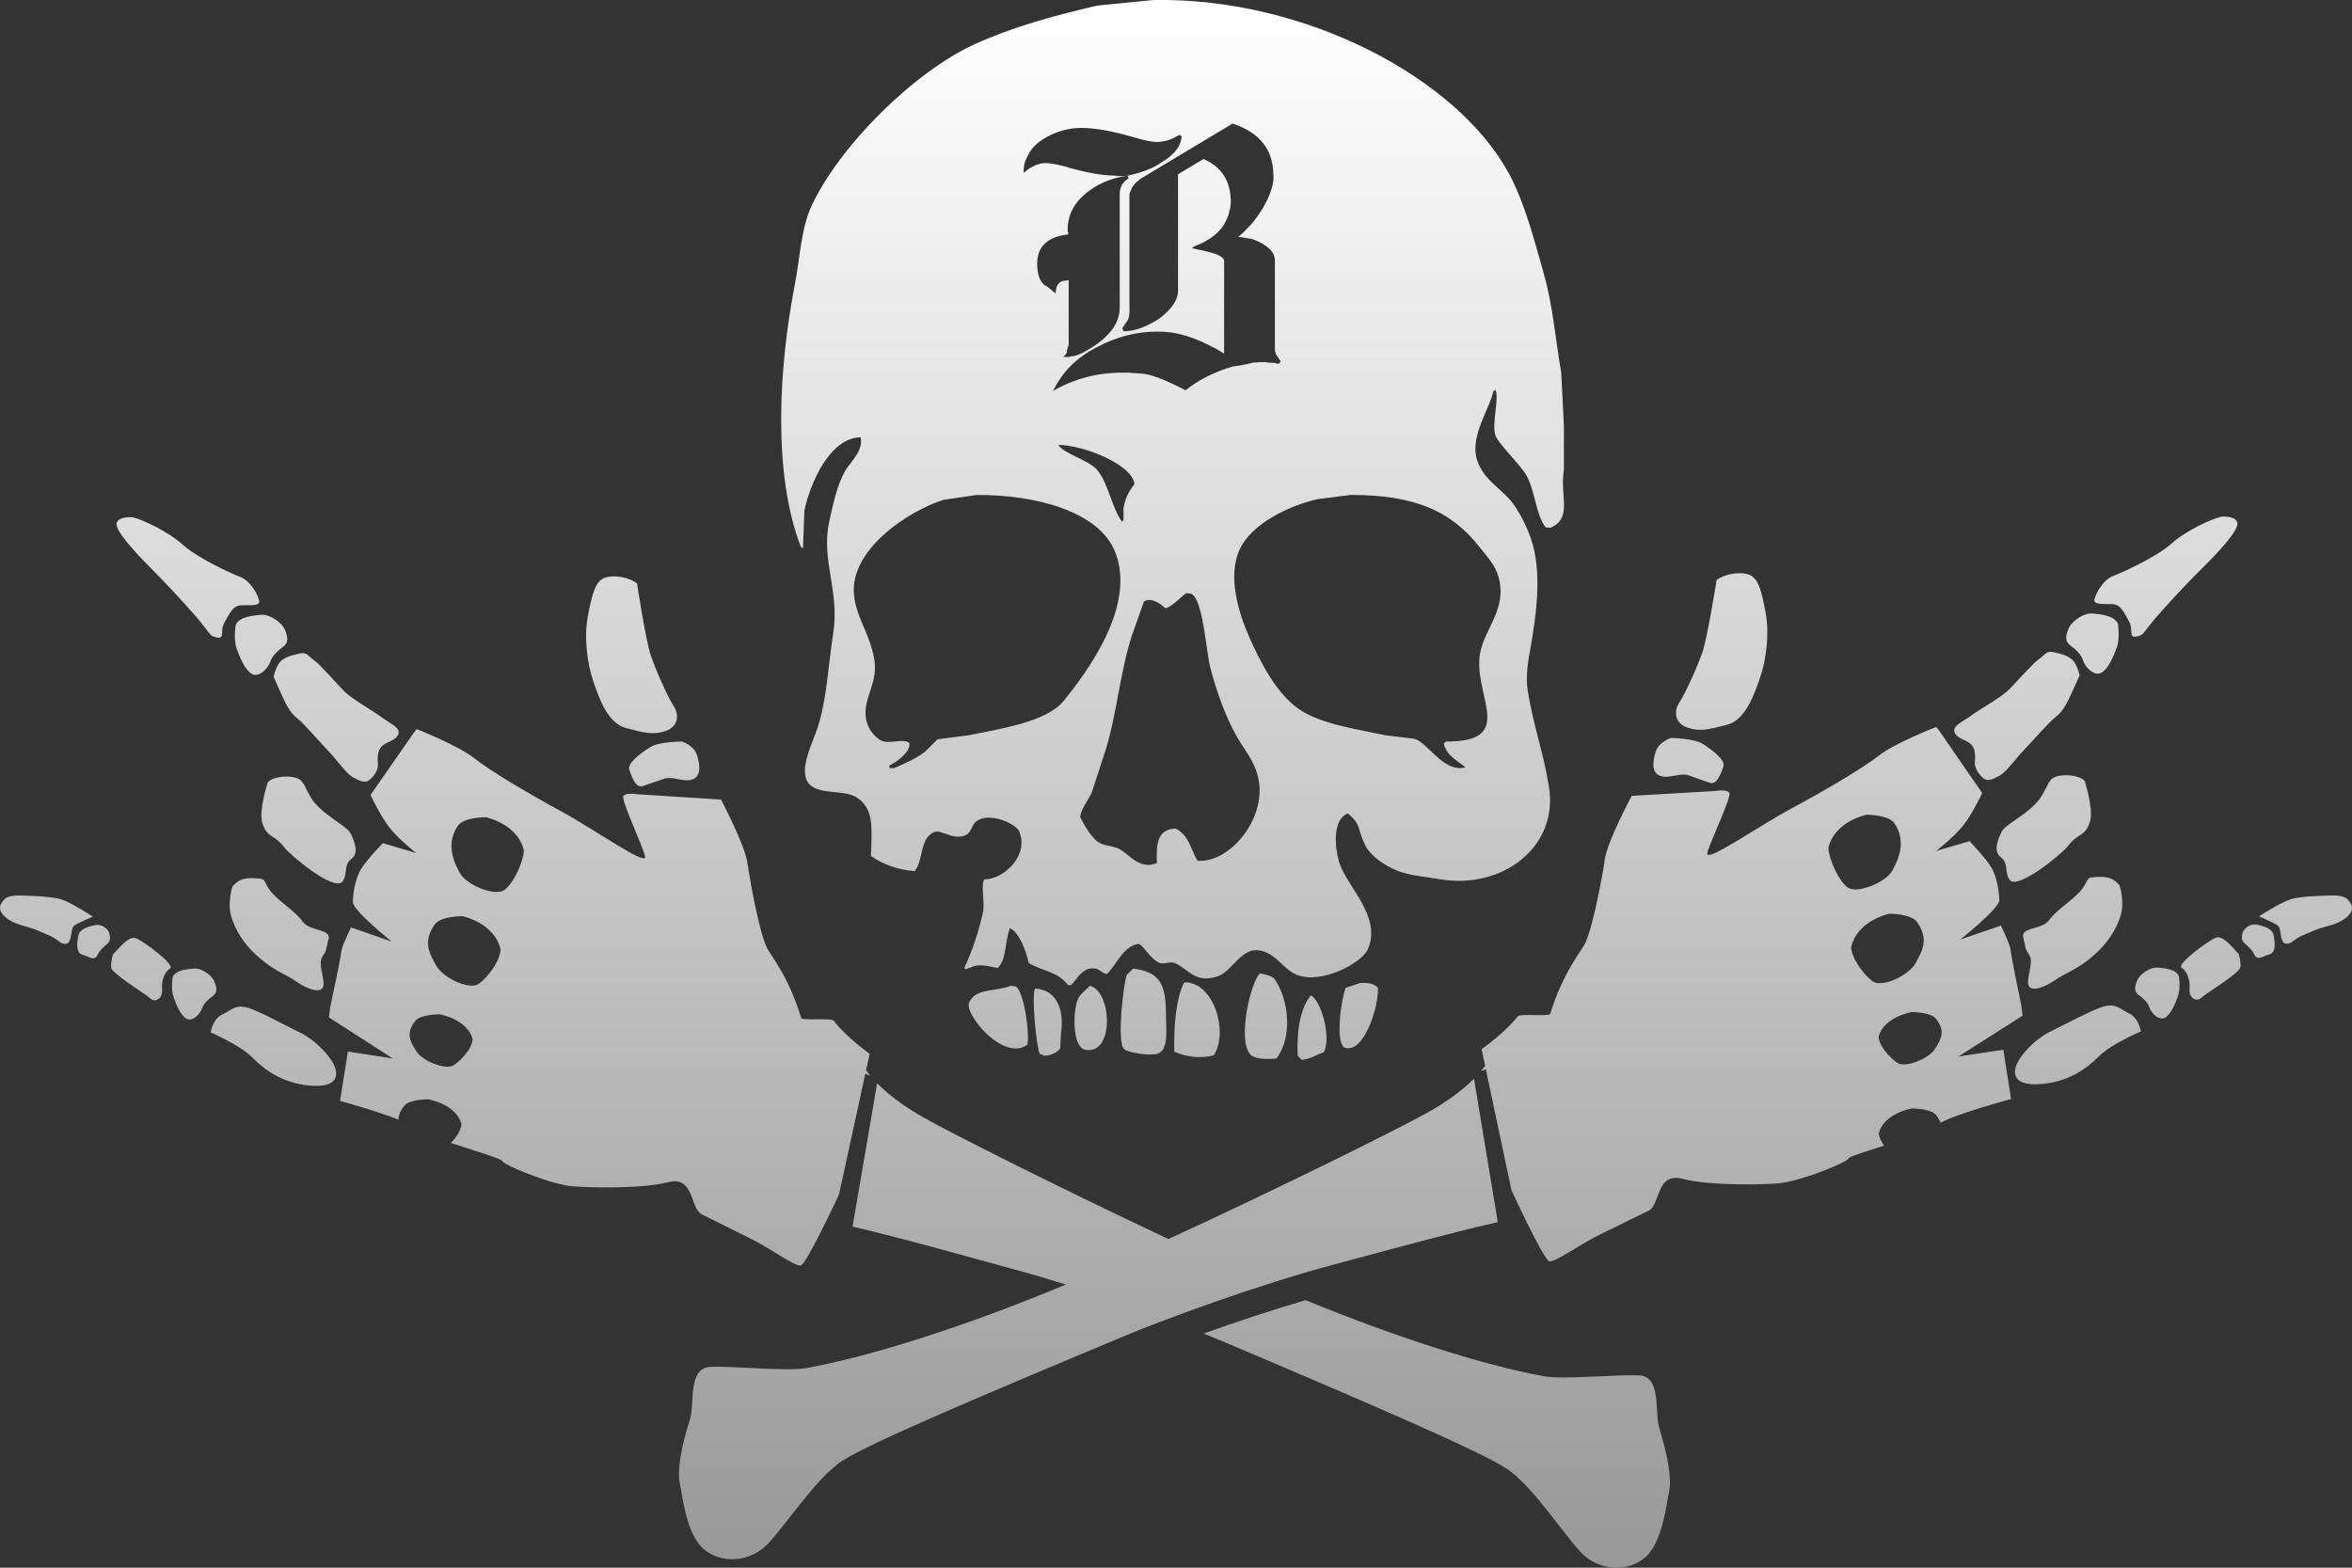 <svg width="240" height="160" viewBox="0 0 240 160" fill="none" xmlns="http://www.w3.org/2000/svg">
<rect x="0" y="0" width="240" height="160" fill="#333333" stroke="none"/>
<path d="M115.618 98.859L114.982 99.488C114.661 100.281 113.977 105.967 114.633 106.986C114.934 107.465 117.416 107.787 118.127 107.547C119.289 107.15 118.975 105.023 118.975 103.476C118.975 100.466 118.346 99.173 115.618 98.859ZM109.944 102.081C109.479 103.305 109.424 106.856 110.716 107.13C113.758 107.759 113.471 101.143 111.208 100.61C110.791 101.082 110.19 101.431 109.95 102.081H109.944ZM106.088 107.547C106.252 107.609 106.416 107.691 106.58 107.752C107.257 107.725 107.906 107.417 108.187 106.986C108.214 106.473 108.228 105.96 108.262 105.44C108.631 103.032 107.79 100.986 105.602 100.89C105.267 101.807 105.726 106.596 106.088 107.547ZM127.513 107.547C127.992 108.156 129.441 108.122 130.248 108.033C131.902 105.871 131.554 102.053 130.043 99.905C129.831 99.611 128.976 99.406 128.566 99.344C127.609 100.247 126.29 105.987 127.52 107.54L127.513 107.547ZM132.415 107.752C132.552 107.896 132.695 108.033 132.832 108.176C133.816 108.067 134.295 107.65 135.074 107.403C135.908 105.905 134.774 102.012 133.741 101.588C132.634 103.032 132.312 105.269 132.415 107.752ZM120.937 100.254C120.882 100.281 120.841 100.302 120.8 100.329C119.932 102.094 119.781 105.029 119.822 107.335C120.95 107.841 122.516 108.094 123.876 107.691C125.394 105.221 123.801 100.261 120.943 100.261L120.937 100.254ZM138.787 100.329C138.301 100.494 137.802 100.658 137.317 100.815C136.859 101.951 136.237 106.281 137.173 106.911C139.101 107.65 140.68 102.922 140.605 100.815C140.168 100.377 139.73 100.288 138.78 100.329H138.787ZM201.039 75.892C201.525 76.289 201.586 76.987 201.518 77.719C201.449 78.451 201.976 79.08 202.386 79.429C202.803 79.778 203.329 79.552 204.013 79.176C204.717 78.82 205.763 77.322 206.536 76.535C207.301 75.755 209.12 73.641 209.824 73.121C210.521 72.594 211.014 71.575 211.424 70.665C211.854 69.748 212.203 68.934 212.203 68.934C212.203 68.934 211.998 67.983 211.581 67.463C211.157 66.95 210.33 66.731 209.557 66.56C208.792 66.396 208.723 66.813 208.094 67.237C207.472 67.662 205.797 69.577 205.018 70.364C204.252 71.144 202.085 72.341 201.19 72.998C200.28 73.668 199.227 74.058 199.439 74.701C199.638 75.358 200.547 75.481 201.039 75.892ZM211.041 86.318C212.053 84.97 212.805 85.436 213.276 83.8C213.639 82.528 212.729 79.73 212.729 79.73C212.183 79.005 209.817 78.882 209.27 79.6C208.723 80.311 209.332 79.525 208.334 81.228C207.329 82.932 204.608 84.095 204.245 84.888C203.883 85.682 203.343 86.872 204.157 87.481C204.977 88.09 204.526 89.082 205.066 89.807C205.872 90.861 210.405 87.16 211.041 86.318ZM212.565 67.429C212.805 68.161 213.728 69.044 214.418 68.667C215.109 68.298 215.635 67.073 215.997 66.088C216.353 65.096 216.113 63.659 216.113 63.659C215.71 62.804 214.425 62.722 213.577 62.62C212.729 62.496 211.444 63.317 211.089 64.138C210.733 64.939 210.733 65.472 211.239 65.856C211.738 66.246 212.333 66.697 212.572 67.429H212.565ZM207.014 100.617C207.336 101.267 208.703 100.726 209.721 100.022C210.74 99.303 211.731 99.064 213.222 97.86C214.712 96.649 215.669 95.41 216.284 93.769C216.907 92.126 216.271 90.348 216.271 90.348C215.847 89.889 215.423 89.438 214.09 89.499C212.743 89.561 213.27 89.595 212.511 90.669C211.738 91.75 209.899 92.783 209.127 93.871C208.368 94.952 206.153 94.576 206.46 95.705C206.754 96.827 206.583 96.745 207.076 97.477C207.582 98.215 206.686 99.974 207.014 100.617ZM215.594 61.662C216.428 61.696 216.811 62.633 217.262 63.454C217.713 64.275 217.166 65.11 217.98 64.966C218.793 64.816 218.595 64.686 219.894 63.146C221.2 61.627 223.176 59.507 224.844 57.858C226.505 56.223 228.556 53.992 228.289 53.301C228.043 52.604 226.676 52.734 226.676 52.734C225.678 52.939 222.964 54.211 221.548 55.505C220.12 56.784 216.79 58.344 215.655 58.775C214.5 59.212 213.755 60.772 213.707 61.265C213.68 61.744 214.753 61.621 215.587 61.662H215.594ZM172.169 74.25C173.427 74.695 174.363 74.455 176.216 73.976C178.089 73.497 178.964 70.98 179.58 69.215C180.202 67.456 180.571 64.754 180.181 62.633C179.791 60.526 179.477 58.994 178.458 58.645C177.46 58.296 175.936 58.617 175.163 59.192C175.163 59.192 174.233 65.082 173.707 66.594C173.181 68.106 171.964 70.788 171.355 71.712C170.754 72.635 170.911 73.819 172.169 74.257V74.25ZM169.414 79.189C170.357 79.518 171.403 78.813 172.353 79.148C173.297 79.484 173.769 79.655 174.48 79.894C175.191 80.133 175.608 78.957 175.854 78.245C176.107 77.534 174.609 76.48 173.748 75.919C172.88 75.358 170.501 75.317 170.501 75.317C170.501 75.317 169.311 75.7 168.976 76.644C168.648 77.588 168.464 78.861 169.414 79.189ZM103.148 100.61C101.501 101.253 99.552 100.795 98.875 102.354C98.458 103.6 102.403 108.368 104.83 106.63C105.09 105.481 104.488 101.137 103.64 100.678C103.476 100.658 103.319 100.637 103.148 100.61ZM81.866 55.915H81.942C81.983 54.649 82.03 53.391 82.078 52.132C82.659 49.306 84.69 44.661 87.821 44.633C88.115 46.015 86.789 47.137 86.283 47.993C85.415 49.457 85.004 51.475 84.601 53.315C83.774 57.16 85.702 60.43 85.018 64.665C84.526 67.792 84.403 70.816 83.623 73.634C83.213 75.112 82.502 76.412 82.222 77.835C81.47 81.728 85.592 80.305 87.335 81.338C89.291 82.494 88.935 84.704 88.874 87.365C90.015 88.165 91.567 88.788 93.352 88.904C94.268 87.659 93.83 85.593 95.32 84.916C96.093 84.662 96.995 85.634 98.26 85.333C99.156 85.128 99.033 84.334 99.586 83.862C100.837 82.815 103.579 83.999 103.996 84.84C105.042 87.283 102.444 89.773 100.427 89.746C100.065 90.403 100.53 92.12 100.291 93.18C99.819 95.239 99.197 97.087 98.397 98.783C98.445 98.831 98.486 98.872 98.534 98.92C98.869 98.804 99.19 98.694 99.518 98.571C100.4 98.393 101.172 98.728 101.822 98.783C102.724 97.873 102.519 96.204 103.011 94.863V94.719C104.003 95.082 104.734 97.175 104.974 98.297C106.457 99.132 108.002 99.194 108.966 100.535H109.315C109.882 99.96 110.477 98.633 111.769 98.852C112.282 98.947 112.384 99.31 112.958 99.413C113.902 98.51 114.647 96.471 116.247 96.334C116.958 96.881 117.382 97.798 118.209 98.229C118.728 98.496 119.351 98.072 119.891 98.297C121.196 98.831 121.976 100.466 124.3 99.625C125.784 99.091 126.686 96.601 128.641 97.025C130.227 97.374 130.904 98.824 132.148 99.413C134.664 100.603 138.937 98.318 139.573 96.888C141.063 93.508 137.358 90.471 136.626 87.919C136.196 86.414 136.031 83.93 137.262 83.157C137.351 83.109 137.453 83.062 137.542 83.021C138.951 84.218 138.472 84.56 139.292 86.243C139.846 87.379 141.309 88.343 142.512 88.836C143.846 89.376 145.363 89.472 146.99 89.746C153.184 90.786 159.104 86.523 158.045 80.216C157.436 76.562 156.493 74.209 155.878 70.412C155.659 69.016 155.953 67.313 156.158 66.204C156.787 62.688 157.375 58.35 156.226 54.998C155.816 53.794 155.119 52.405 154.408 51.42C153.266 49.847 151.338 49.026 150.696 46.871C149.985 44.476 152.049 41.657 152.377 39.927C152.446 39.886 152.514 39.838 152.582 39.79C153.027 40.433 152.213 43.21 152.582 44.414C152.829 45.215 155.091 47.384 155.734 48.478C156.636 50.025 156.684 52.426 157.696 53.808C157.86 53.828 158.024 53.849 158.182 53.876C160.526 52.877 159.132 50.709 159.583 47.924V43.511C159.487 41.685 159.398 39.865 159.31 38.045C158.708 34.57 158.455 31.204 157.559 28.029C156.554 24.513 155.604 20.743 153.984 17.733C148.734 7.998 133.27 -0.26 117.717 0C115.802 0.185 113.881 0.376 111.974 0.568C107.373 1.635 103.326 2.764 99.511 4.488C93.304 7.293 85.62 14.901 82.776 21.092C81.737 23.37 81.627 26.374 81.101 29.076C79.453 37.566 78.831 48.362 81.73 55.84C81.771 55.86 81.825 55.888 81.866 55.908V55.915ZM122.195 87.858C121.456 86.571 121.313 85.237 119.959 84.567C118.031 84.615 117.97 86.284 118.058 88.07C116.185 88.918 115.037 86.879 113.929 86.523C113.02 86.236 112.418 86.298 111.83 85.757C111.161 85.135 110.634 84.231 110.217 83.376C110.374 82.412 111.058 81.666 111.413 80.859C111.878 79.429 112.343 78.006 112.808 76.583C113.957 72.882 114.257 68.804 115.467 64.952C115.891 63.762 116.308 62.572 116.732 61.381C117.471 60.937 118.434 61.6 118.906 62.079C119.645 61.908 120.41 60.964 121.066 60.533C121.231 60.56 121.395 60.581 121.559 60.601C122.776 61.149 123.076 66.608 123.521 68.236C124.177 70.686 125.079 73.203 126.242 75.242C127.021 76.597 128.06 77.725 128.416 79.518C129.236 83.602 125.462 88.111 122.188 87.851L122.195 87.858ZM114.497 53.254C113.437 51.803 113.123 49.402 111.981 47.993C111.154 46.973 108.508 46.296 107.988 45.407C110.511 45.42 115.508 47.363 115.761 49.402C115.228 50.1 114.832 50.763 114.647 51.851V53.042C114.599 53.117 114.545 53.185 114.504 53.254H114.497ZM137.741 50.517C144.44 50.483 148.152 52.207 151.037 55.915C151.728 56.791 152.603 57.694 152.924 58.932C153.793 62.175 151.502 64.118 151.037 66.635C150.238 70.945 154.9 75.741 147.537 75.68C147.469 75.741 147.394 75.817 147.325 75.885C147.592 77.096 148.665 77.616 149.492 78.266V78.334C147.271 78.861 145.705 75.782 144.317 75.399C143.333 75.276 142.355 75.16 141.378 75.043C138.417 74.407 134.774 73.908 132.559 72.382C130.275 70.816 128.621 67.634 127.445 64.952C126.447 62.667 125.175 58.836 126.536 55.99C127.746 53.473 131.451 51.625 134.445 50.948C135.546 50.804 136.64 50.668 137.741 50.524V50.517ZM129.947 17.89V18.048C129.947 18.342 129.933 18.54 129.899 18.65C129.687 19.874 128.983 21.25 127.794 22.768C127.486 23.09 127.219 23.37 126.987 23.61C126.761 23.849 126.542 24.034 126.331 24.171H126.467C126.467 24.171 126.529 24.171 126.556 24.191C126.584 24.205 126.618 24.212 126.645 24.212C126.83 24.239 127.048 24.273 127.308 24.314C127.568 24.355 127.773 24.403 127.923 24.451C129.373 25.012 130.091 25.731 130.091 26.613V35.486C130.091 35.808 130.138 36.047 130.227 36.205L130.685 36.882L130.501 37.122C130.378 37.122 130.275 37.108 130.179 37.081H130.22C130.22 37.081 130.166 37.074 130.152 37.06C130.138 37.046 130.111 37.039 130.084 37.039C129.838 37.039 129.646 37.033 129.51 37.019C129.373 37.005 129.257 36.985 129.168 36.957H128.484C128.423 36.985 128.224 36.998 127.889 36.998C127.766 37.026 127.657 37.053 127.568 37.081C127.383 37.135 127.151 37.183 126.857 37.238C126.57 37.293 126.228 37.34 125.825 37.395C123.965 37.929 122.345 38.743 120.971 39.831C118.804 38.688 117.231 38.114 116.254 38.114C116.192 38.114 116.096 38.114 115.96 38.093C115.823 38.079 115.679 38.073 115.522 38.073C115.372 38.045 115.235 38.032 115.112 38.032H114.517C111.981 38.032 109.636 38.647 107.469 39.886C108.412 37.936 109.896 36.458 111.913 35.446C113.895 34.378 115.953 33.845 118.093 33.845C120.335 33.845 121.955 34.501 123.876 35.486C124.136 35.617 124.478 35.822 124.909 36.089V26.654C124.909 25.826 122.277 25.532 121.634 25.32C121.88 25.088 122.331 24.971 122.646 24.814C123.746 24.253 124.635 23.582 125.127 22.474C125.182 22.351 125.237 22.228 125.285 22.105C125.326 21.988 125.414 21.824 125.414 21.701C125.414 21.646 125.421 21.592 125.435 21.544C125.449 21.489 125.476 21.427 125.503 21.345C125.531 21.263 125.544 21.188 125.544 21.106C125.544 20.996 125.558 20.88 125.592 20.75V20.627C125.592 18.492 124.662 17.028 122.81 16.228L120.205 17.788V29.699C120.205 30.602 119.576 31.539 118.325 32.497C116.978 33.373 115.755 33.81 114.654 33.81L114.517 33.496C114.517 33.496 115.085 32.702 115.126 32.579C115.297 32.1 115.249 31.621 115.249 31.115V19.779C115.31 19.614 115.392 19.416 115.502 19.177C115.611 18.937 115.632 18.91 115.57 19.095C115.755 18.773 115.994 18.527 116.302 18.335V18.294L125.77 12.616C128.546 13.519 129.933 15.284 129.933 17.89H129.947ZM104.474 17.172C104.474 16.748 104.673 16.201 105.069 15.53C105.466 14.867 106.184 14.278 107.216 13.772C108.255 13.293 109.294 13.053 110.333 13.053C111.735 13.053 113.519 13.375 115.686 14.011C116.787 14.333 117.546 14.49 117.976 14.49C118.804 14.49 119.576 14.251 120.308 13.772L120.581 13.888C120.52 14.873 119.877 15.742 118.66 16.488C118.175 16.837 117.655 17.11 117.101 17.329C116.554 17.541 115.987 17.719 115.406 17.849C115.221 17.904 115.105 17.925 115.037 17.925L115.173 18.205C114.565 18.554 114.257 19.088 114.257 19.806V31.402C114.257 32.996 113.191 34.426 111.058 35.678C110.326 36.13 109.745 36.355 109.322 36.355L109.274 36.396H109.185L109.096 36.431H108.501L108.775 36.15C108.775 36.095 108.802 36.047 108.863 35.993C108.863 35.781 108.925 35.528 109.048 35.233V28.597H108.911L108.822 28.638C108.084 28.638 107.722 29.076 107.722 29.959C107.537 29.801 107.346 29.637 107.148 29.48C106.949 29.322 106.785 29.199 106.662 29.124V29.158C106.108 28.755 105.835 28.016 105.835 26.921C105.835 25.163 106.888 24.164 108.993 23.924V23.685L108.945 23.644V23.446C108.945 21.982 109.568 20.743 110.819 19.724C111.366 19.272 111.988 18.889 112.671 18.588C113.355 18.28 114.148 18.061 115.03 17.925C114.88 17.952 114.709 17.966 114.531 17.966H113.888L113.84 17.925C112.466 17.925 110.709 17.603 108.576 16.967C107.749 16.755 107.127 16.645 106.696 16.645C105.965 16.645 105.22 16.98 104.454 17.644V17.165L104.474 17.172ZM96.291 51.01C97.412 50.846 98.527 50.681 99.648 50.517C105.712 50.483 112.145 52.2 113.793 56.332C115.987 61.874 110.873 68.64 108.542 71.534C106.813 73.675 102.013 74.4 98.875 75.037C97.802 75.174 96.729 75.31 95.662 75.454C95.238 75.871 94.821 76.296 94.398 76.72C93.475 77.431 92.388 77.876 91.253 78.396H90.767V78.115C91.458 77.828 92.948 76.699 92.798 75.871C92.353 75.317 90.931 75.899 90.138 75.666C89.557 75.495 88.908 74.777 88.669 74.257C87.493 71.849 89.66 70.07 89.229 67.395C88.805 64.802 87.616 63.481 87.199 61.162C86.31 56.168 92.894 52.063 96.298 51.003L96.291 51.01ZM27.927 69.071C27.927 69.071 28.269 69.892 28.686 70.802C29.103 71.719 29.574 72.731 30.279 73.265C30.976 73.791 32.781 75.919 33.553 76.699C34.312 77.486 35.351 78.991 36.055 79.354C36.746 79.73 37.265 79.956 37.682 79.614C38.099 79.272 38.633 78.649 38.564 77.91C38.489 77.178 38.564 76.48 39.043 76.083C39.542 75.68 40.451 75.557 40.656 74.907C40.868 74.257 39.822 73.86 38.92 73.189C38.017 72.519 35.857 71.308 35.105 70.528C34.333 69.741 32.664 67.812 32.042 67.381C31.42 66.957 31.345 66.533 30.579 66.697C29.814 66.861 28.973 67.08 28.556 67.586C28.132 68.1 27.927 69.057 27.927 69.057V69.071ZM199.836 107.834L206.385 103.661L206.249 102.573C206.249 102.573 205.223 97.682 205.182 97.046C205.141 96.402 204.17 94.466 204.17 94.466L200.021 95.896C200.021 95.896 203.992 92.742 204.006 91.901C204.006 91.066 203.787 89.534 203.206 88.549C202.618 87.55 200.971 85.853 200.971 85.853L197.559 86.852C197.559 86.852 199.392 85.449 200.349 84.225C201.299 83 202.263 80.941 202.263 80.941L197.847 74.53L197.573 74.195C197.573 74.195 193.3 75.858 191.714 77.123C190.121 78.382 186.156 80.708 182.738 82.549C179.32 84.375 173.912 88.213 174.22 87.03C174.527 85.846 176.749 81.262 176.455 80.893C176.154 80.537 175.033 80.729 175.033 80.729L166.501 81.228C166.501 81.228 164.034 85.826 163.767 87.652C163.514 89.472 162.55 94.562 161.757 96.266C161.415 97.011 159.474 99.235 158.188 103.476C158.099 103.764 155.112 103.435 154.893 103.716C153.526 105.44 151.181 107.082 151.181 107.082L151.543 108.779C151.413 108.95 151.277 109.134 151.113 109.319C151.27 109.278 151.441 109.216 151.612 109.114L154.23 121.469C154.23 121.469 157.498 128.571 158.086 128.728C158.681 128.879 161.251 126.936 163.548 125.855C165.025 125.157 165.182 125.034 168.224 123.57C169.441 122.981 168.969 119.588 171.697 120.32C174.404 121.045 180.393 120.915 181.76 120.744C183.934 120.47 188.515 118.623 188.624 118.233C188.665 118.049 190.347 117.536 192.254 116.927C191.96 116.502 191.742 116.058 191.721 115.668C191.721 115.668 191.974 113.814 195.071 113.13C195.071 113.13 197.026 113.13 197.559 113.793C197.785 114.081 197.929 114.347 198.017 114.594C199.809 113.609 205.209 112.172 205.209 112.172L204.423 107.137L199.836 107.828V107.834ZM188.542 90.573C187.612 89.903 186.635 87.741 186.573 86.551C186.573 86.551 186.881 84.088 190.443 83.151C190.443 83.151 192.692 83.137 193.3 84.013C194.517 85.791 193.799 87.57 193.116 88.822C192.425 90.088 189.486 91.258 188.542 90.573ZM188.904 96.656C188.904 96.656 189.212 94.2 192.774 93.255C192.774 93.255 195.023 93.242 195.632 94.117C196.848 95.896 196.151 97.039 195.467 98.297C194.777 99.556 192.042 100.836 191.099 100.165C190.169 99.481 188.952 97.853 188.891 96.656H188.904ZM197.409 107.102C196.814 108.04 194.449 109.004 193.635 108.491C192.815 107.964 191.755 106.733 191.694 105.837C191.694 105.837 191.947 103.976 195.05 103.292C195.05 103.292 197.006 103.292 197.532 103.955C198.605 105.296 198.011 106.151 197.409 107.102ZM217.255 103.429C216.243 102.956 215.867 102.279 214.391 102.813C212.914 103.353 211.116 104.359 209.366 105.207C207.623 106.028 205.975 107.841 205.688 108.909C205.394 109.962 205.9 110.858 208.436 110.626C210.959 110.386 212.811 109.189 214.124 107.855C215.444 106.528 218.452 105.276 218.452 105.276C218.452 105.276 218.26 103.901 217.255 103.435V103.429ZM167.274 140.379C164.963 140.256 159.48 140.837 157.457 140.447C151.42 139.325 142.731 136.596 133.222 132.696C129.721 133.722 126.05 134.947 122.817 136.103C123.61 136.425 124.341 136.719 124.922 136.965C140.639 143.629 150.873 148.062 153.69 149.861C156.507 151.654 160.055 157.414 161.73 158.823C163.384 160.24 166.078 160.486 167.876 158.953C169.66 157.421 170.043 153.439 170.309 152.283C170.596 151.011 170.207 148.65 169.318 145.763C168.805 144.101 169.571 140.509 167.274 140.372V140.379ZM152.835 124.733L150.408 110.092C149.356 111.146 147.831 112.35 145.555 113.615C142.54 115.292 130.494 121.278 119.234 126.457C108.405 121.367 97.207 115.729 94.329 114.101C92.066 112.829 90.542 111.618 89.503 110.557L86.994 125.191C91.971 126.334 99.491 128.468 103.695 129.611C105.329 130.048 107.038 130.562 108.754 131.102C98.376 135.433 88.778 138.45 82.29 139.626C80.253 139.996 74.777 139.387 72.473 139.51C70.162 139.626 70.914 143.211 70.395 144.881C69.486 147.754 69.089 150.114 69.369 151.387C69.622 152.543 69.992 156.525 71.769 158.071C73.553 159.617 76.247 159.384 77.915 157.975C79.597 156.579 83.172 150.839 86.009 149.054C88.833 147.268 99.087 142.897 114.839 136.315C118.872 134.625 128.395 131.116 136.107 129.063C140.318 127.941 147.852 125.855 152.835 124.733ZM71.605 123.939C74.64 125.424 74.791 125.547 76.274 126.251C78.564 127.353 81.128 129.303 81.723 129.152C82.311 129.002 85.613 121.914 85.613 121.914L88.299 109.572C88.47 109.675 88.641 109.736 88.799 109.777C88.641 109.586 88.498 109.408 88.375 109.237L88.744 107.554C88.744 107.554 86.399 105.898 85.059 104.161C84.833 103.873 81.846 104.188 81.757 103.914C80.499 99.659 78.571 97.422 78.229 96.676C77.443 94.972 76.527 89.876 76.267 88.049C76.007 86.229 73.574 81.604 73.574 81.604L65.042 81.064C65.042 81.064 63.914 80.859 63.613 81.221C63.326 81.584 65.52 86.188 65.821 87.379C66.129 88.549 60.728 84.69 57.324 82.836C53.919 80.989 49.961 78.642 48.375 77.37C46.795 76.104 42.529 74.414 42.529 74.414L42.249 74.749L37.812 81.132C37.812 81.132 38.756 83.192 39.706 84.416C40.643 85.648 42.475 87.064 42.475 87.064L39.07 86.051C39.07 86.051 37.409 87.734 36.821 88.726C36.24 89.718 36.001 91.244 36.008 92.079C36.008 92.92 39.966 96.101 39.966 96.101L35.823 94.651C35.823 94.651 34.852 96.58 34.804 97.216C34.763 97.86 33.704 102.744 33.704 102.744L33.56 103.832L40.082 108.033L35.502 107.321L34.695 112.357C34.695 112.357 38.38 113.362 40.663 114.272C40.67 113.848 40.82 113.39 41.258 112.849C41.791 112.179 43.746 112.199 43.746 112.199C46.843 112.897 47.089 114.758 47.089 114.758C47.041 115.346 46.57 116.071 46.023 116.653C48.47 117.46 51.191 118.268 51.246 118.493C51.349 118.883 55.915 120.758 58.089 121.038C59.456 121.216 65.445 121.374 68.153 120.662C70.88 119.951 70.395 123.344 71.605 123.932V123.939ZM46.276 108.731C45.456 109.237 43.09 108.265 42.502 107.321C41.914 106.37 41.319 105.515 42.393 104.174C42.933 103.511 44.888 103.524 44.888 103.524C47.978 104.229 48.231 106.083 48.231 106.083C48.163 106.993 47.089 108.218 46.276 108.731ZM48.846 100.411C47.903 101.089 45.182 99.789 44.498 98.53C43.808 97.264 43.124 96.122 44.355 94.357C44.97 93.474 47.219 93.508 47.219 93.508C50.781 94.453 51.075 96.929 51.075 96.929C51.014 98.12 49.783 99.741 48.846 100.418V100.411ZM51.458 90.84C50.521 91.518 47.589 90.334 46.905 89.068C46.214 87.81 45.51 86.024 46.741 84.259C47.356 83.376 49.598 83.404 49.598 83.404C53.16 84.355 53.454 86.824 53.454 86.824C53.393 88.015 52.401 90.163 51.458 90.84ZM226.102 95.705C225.363 95.985 222.068 98.4 222.608 98.763C223.148 99.118 223.504 99.96 223.422 100.931C223.346 101.917 224.167 102.286 224.632 101.828C225.097 101.362 228.556 99.337 228.617 98.687C228.665 98.031 228.44 97.367 228.44 97.367C227.783 96.676 226.833 95.424 226.095 95.705H226.102ZM239.528 91.771C239.057 91.292 237.696 91.401 237.696 91.401C237.696 91.401 234.886 91.422 233.772 91.771C232.644 92.12 230.518 93.522 230.518 93.522C230.518 93.522 231.844 94.09 232.35 94.405C232.856 94.726 232.582 95.67 233.006 96.183C233.205 96.409 233.635 96.32 233.916 96.108C234.633 95.547 234.962 95.472 236.131 94.973C237.3 94.466 238.407 94.466 239.392 93.666C240.362 92.865 239.993 92.257 239.535 91.778L239.528 91.771ZM220.188 98.756C219.463 98.667 218.376 99.372 218.082 100.063C217.788 100.754 217.782 101.205 218.212 101.533C218.636 101.855 219.128 102.231 219.333 102.84C219.545 103.449 220.332 104.195 220.92 103.866C221.487 103.545 221.945 102.505 222.239 101.67C222.54 100.829 222.335 99.604 222.335 99.604C221.986 98.886 220.913 98.838 220.188 98.749V98.756ZM64.222 78.581C64.468 79.285 64.871 80.476 65.582 80.229C66.293 79.99 66.772 79.826 67.715 79.497C68.665 79.169 69.704 79.874 70.648 79.552C71.598 79.224 71.427 77.958 71.099 77.007C70.771 76.056 69.581 75.68 69.581 75.68C69.581 75.68 67.202 75.694 66.334 76.261C65.466 76.815 63.969 77.869 64.215 78.581H64.222ZM30.566 105.365C28.816 104.509 27.024 103.483 25.548 102.943C24.071 102.395 23.695 103.073 22.69 103.538C21.685 103.996 21.494 105.371 21.494 105.371C21.494 105.371 24.488 106.637 25.801 107.978C27.113 109.326 28.952 110.523 31.475 110.783C34.018 111.029 34.517 110.14 34.23 109.08C33.943 108.019 32.302 106.199 30.566 105.358V105.365ZM230.285 94.371C229.745 94.234 229.007 94.665 228.85 95.164C228.693 95.67 228.727 96.019 229.075 96.307C229.417 96.601 229.827 96.943 230.032 97.436C230.238 97.928 230.723 97.757 231.126 97.565C231.523 97.374 231.919 97.449 232.07 96.827C232.213 96.204 231.947 95.246 231.947 95.246C231.632 94.658 230.826 94.501 230.292 94.364L230.285 94.371ZM6.235 91.791C5.121 91.436 2.318 91.408 2.318 91.408C2.318 91.408 0.943 91.285 0.479 91.757C0.014 92.236 -0.362 92.845 0.608 93.652C1.586 94.453 2.694 94.466 3.863 94.973C5.025 95.486 5.36 95.554 6.071 96.122C6.351 96.341 6.782 96.43 6.98 96.204C7.411 95.691 7.137 94.747 7.643 94.425C8.149 94.111 9.475 93.556 9.475 93.556C9.475 93.556 7.356 92.14 6.228 91.784L6.235 91.791ZM20.263 63.242C21.549 64.781 21.35 64.911 22.164 65.069C22.984 65.219 22.424 64.385 22.888 63.564C23.353 62.749 23.736 61.812 24.577 61.778C25.404 61.744 26.491 61.874 26.457 61.402C26.409 60.902 25.671 59.343 24.529 58.891C23.381 58.453 20.065 56.88 18.643 55.587C17.235 54.3 14.527 53.001 13.536 52.795C13.536 52.795 12.169 52.665 11.909 53.349C11.649 54.04 13.693 56.278 15.334 57.926C16.995 59.582 18.964 61.717 20.27 63.242H20.263ZM34.948 89.978C35.488 89.253 35.044 88.261 35.857 87.659C36.678 87.057 36.144 85.86 35.782 85.066C35.42 84.266 32.706 83.089 31.714 81.379C30.73 79.662 31.325 80.462 30.785 79.744C30.244 79.025 27.886 79.135 27.325 79.853C27.325 79.853 26.402 82.644 26.751 83.924C27.216 85.572 27.975 85.107 28.986 86.455C29.609 87.303 34.121 91.032 34.941 89.978H34.948ZM24.051 63.789C24.051 63.789 23.798 65.219 24.153 66.211C24.502 67.196 25.028 68.414 25.712 68.79C26.395 69.167 27.325 68.284 27.571 67.559C27.811 66.834 28.412 66.382 28.911 65.999C29.417 65.609 29.417 65.082 29.069 64.275C28.72 63.461 27.435 62.64 26.587 62.749C25.732 62.845 24.454 62.927 24.051 63.783V63.789ZM63.88 74.305C65.732 74.797 66.669 75.037 67.92 74.606C69.192 74.175 69.342 72.991 68.74 72.067C68.146 71.144 66.942 68.455 66.423 66.943C65.896 65.431 65.001 59.534 65.001 59.534C64.235 58.946 62.724 58.631 61.712 58.966C60.701 59.315 60.379 60.834 59.976 62.948C59.573 65.069 59.935 67.764 60.537 69.529C61.145 71.294 62.013 73.819 63.88 74.305ZM33.526 95.876C33.827 94.747 31.612 95.109 30.86 94.028C30.094 92.941 28.262 91.887 27.503 90.813C26.737 89.732 27.271 89.705 25.924 89.629C24.591 89.561 24.16 90.006 23.729 90.464C23.729 90.464 23.093 92.236 23.702 93.885C24.317 95.534 25.261 96.779 26.744 97.99C28.221 99.207 29.219 99.447 30.231 100.172C31.242 100.89 32.61 101.431 32.938 100.781C33.266 100.138 32.384 98.373 32.89 97.641C33.389 96.909 33.218 96.991 33.519 95.869L33.526 95.876ZM9.708 94.412C9.175 94.548 8.368 94.699 8.046 95.287C8.046 95.287 7.78 96.238 7.923 96.861C8.067 97.483 8.464 97.408 8.86 97.6C9.257 97.798 9.735 97.976 9.947 97.483C10.159 96.991 10.569 96.649 10.911 96.361C11.26 96.074 11.301 95.725 11.143 95.212C10.986 94.719 10.255 94.282 9.715 94.418L9.708 94.412ZM13.878 95.759C13.146 95.472 12.189 96.724 11.533 97.408C11.533 97.408 11.301 98.079 11.342 98.735C11.396 99.378 14.849 101.424 15.314 101.889C15.778 102.354 16.606 101.985 16.537 101.007C16.455 100.028 16.818 99.194 17.358 98.831C17.912 98.482 14.616 96.04 13.885 95.759H13.878ZM21.877 100.172C21.583 99.481 20.509 98.769 19.778 98.852C19.053 98.934 17.98 98.975 17.624 99.7C17.624 99.7 17.412 100.918 17.713 101.766C18 102.608 18.445 103.641 19.019 103.969C19.593 104.297 20.386 103.559 20.598 102.95C20.81 102.334 21.309 101.964 21.733 101.643C22.171 101.315 22.157 100.87 21.87 100.179L21.877 100.172Z" fill="url(#paint0_linear_135_319)"/>
<defs>
<linearGradient id="paint0_linear_135_319" x1="120.002" y1="-0.006" x2="120.002" y2="159.999" gradientUnits="userSpaceOnUse">
<stop stop-color="white"/>
<stop offset="1" stop-color="#989898"/>
</linearGradient>
</defs>
</svg>
